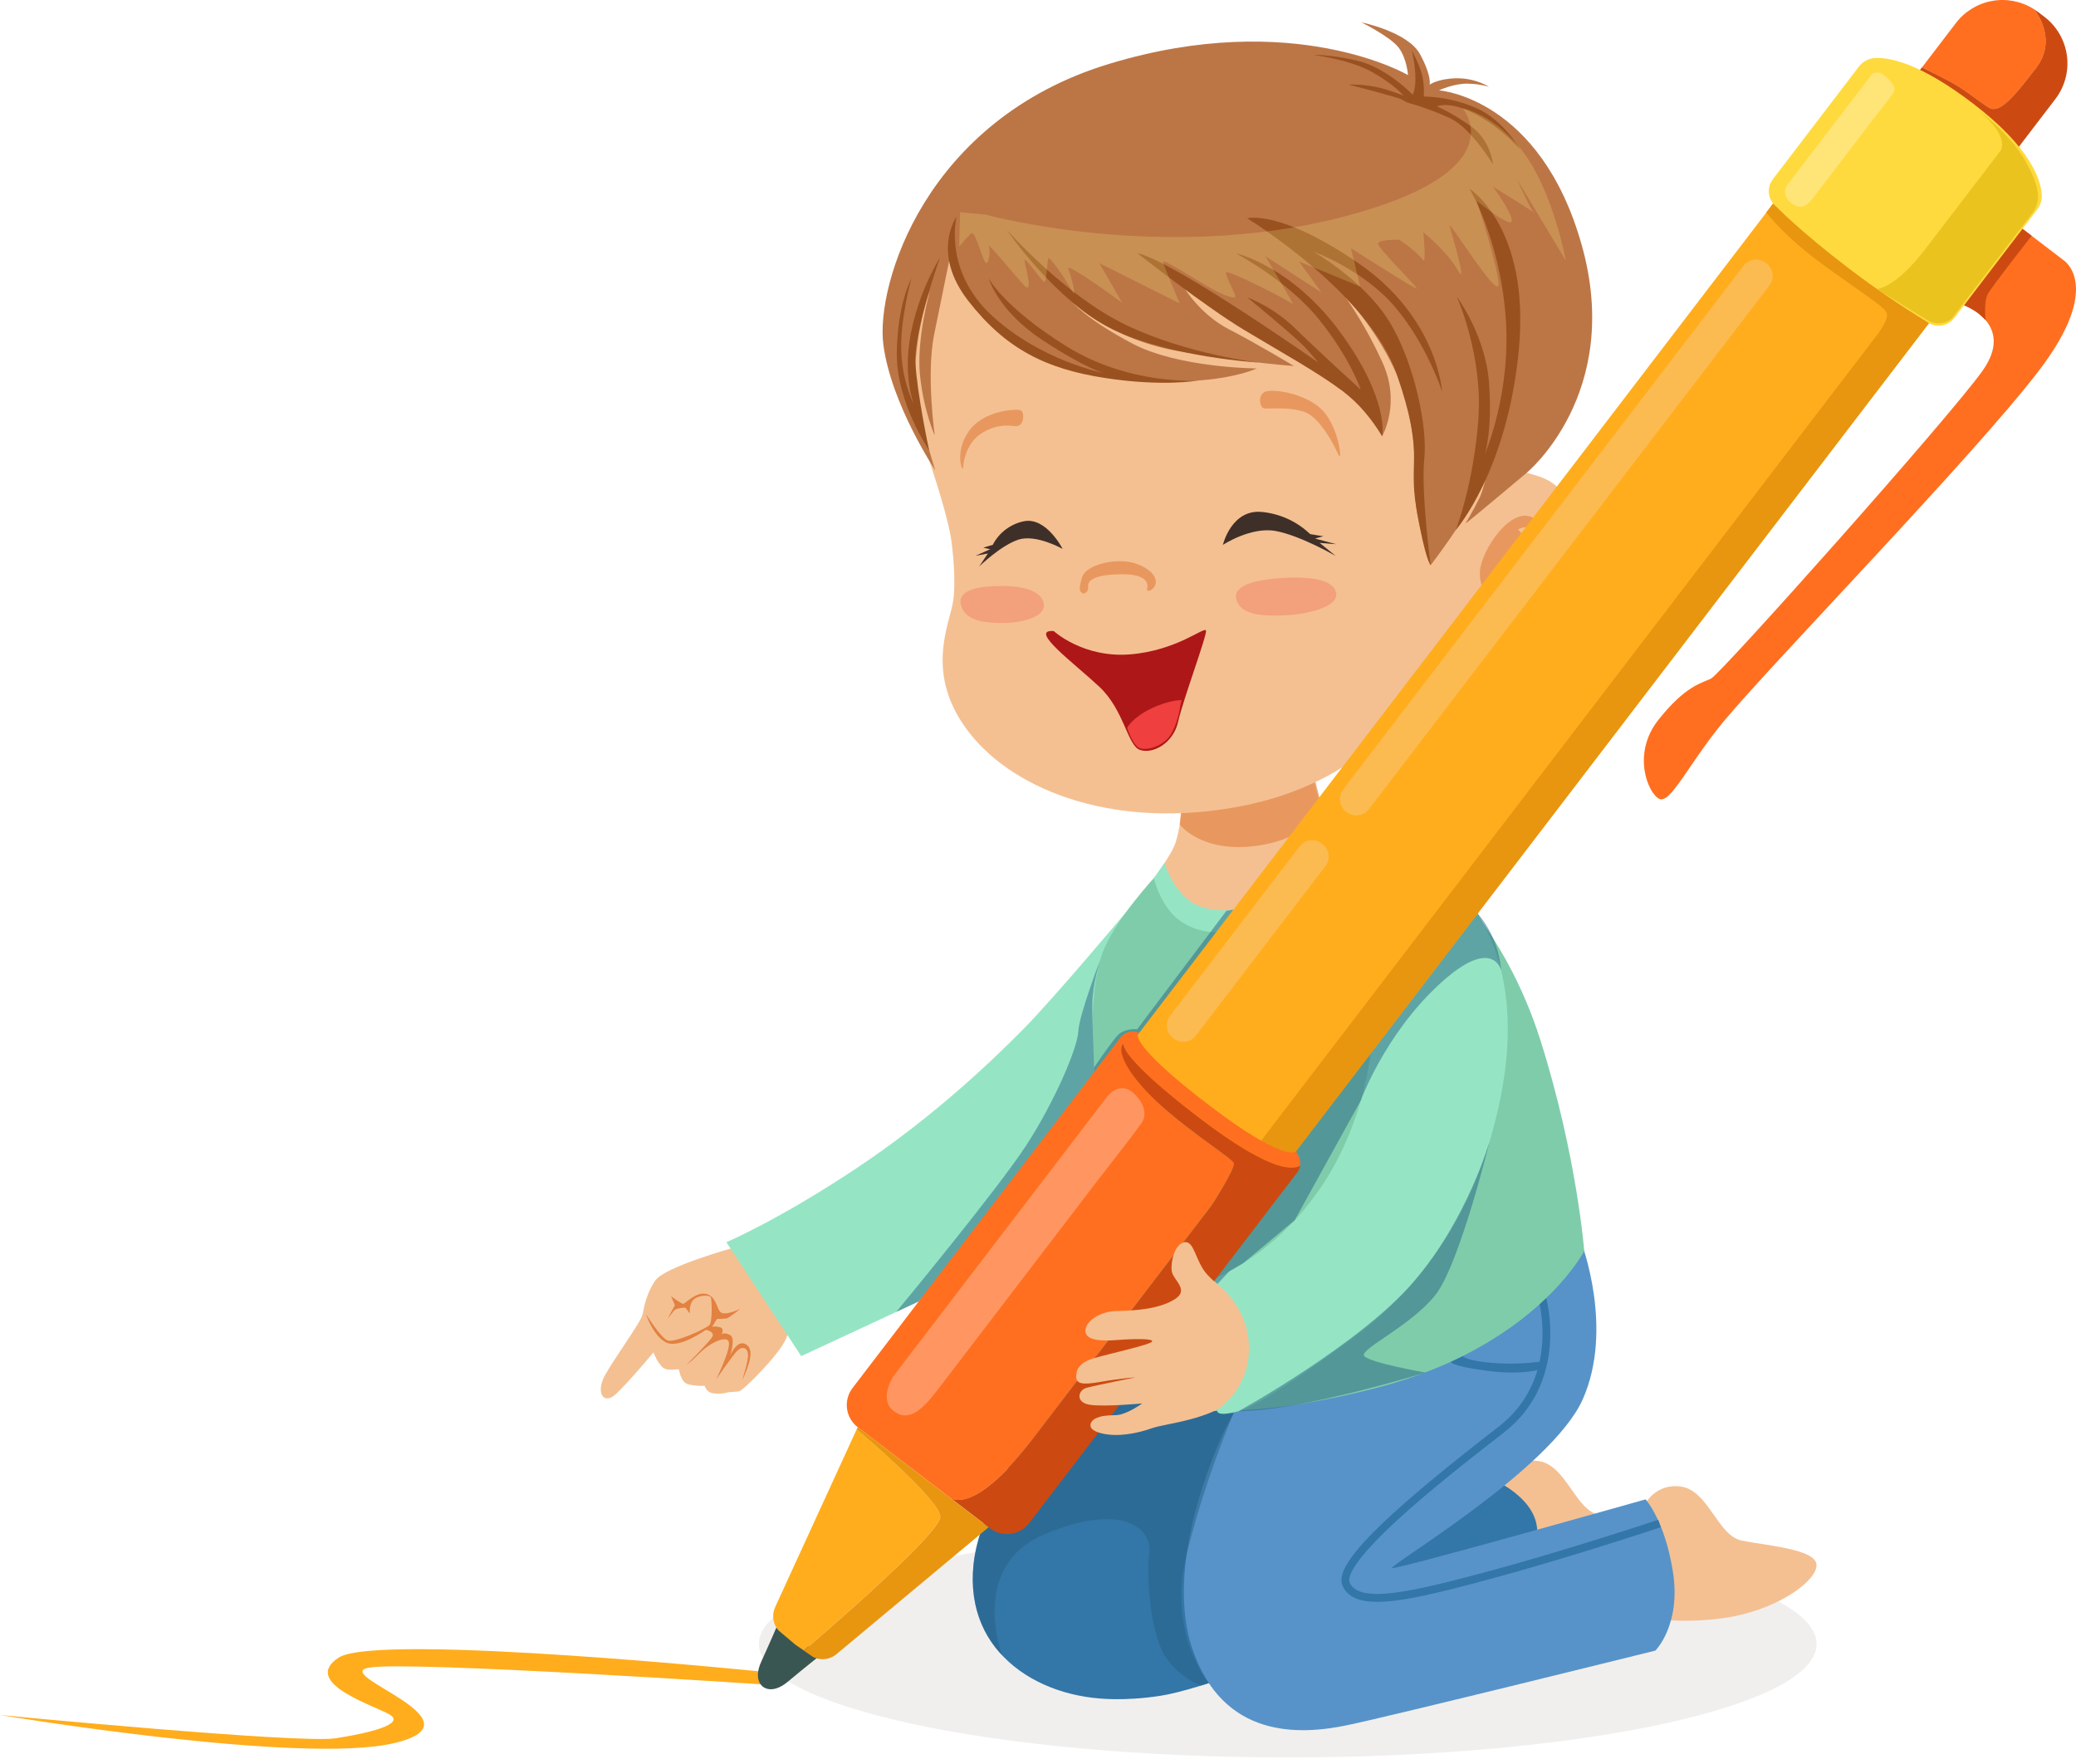<?xml version="1.0" encoding="UTF-8"?> <svg xmlns="http://www.w3.org/2000/svg" width="206" height="175" viewBox="0 0 206 175" fill="none"><path d="M129.914 74.626C129.914 74.626 130.496 80.867 132.736 81.972C134.977 83.077 143.238 86.409 147.661 92.95C152.084 99.492 154.445 110.898 155.251 116.323C156.057 121.748 159.903 130.775 148.649 138.419C137.396 146.064 119.684 143.908 112.581 136.328C105.477 128.748 109.53 115.131 109.751 112.325C109.972 109.518 108.2 104.023 108.848 98.369C109.495 92.716 115.876 86.124 116.667 83.553C117.457 80.983 117.442 77.252 117.442 77.252L129.914 74.626Z" fill="#F4C092"></path><path opacity="0.11" d="M127.781 174.367C156.763 174.367 180.259 169.326 180.259 163.108C180.259 156.89 156.763 151.849 127.781 151.849C98.798 151.849 75.303 156.89 75.303 163.108C75.303 169.326 98.798 174.367 127.781 174.367Z" fill="#7F6E65"></path><path d="M109.538 131.219C109.538 131.219 97.521 146.362 96.598 155.243C95.675 164.124 103.411 168.892 111.406 168.565C119.401 168.237 124.677 155.243 124.677 155.243L127.939 132.043L109.538 131.219Z" fill="#3376A8"></path><path d="M162.901 149.834C162.901 149.834 163.871 147.169 166.702 147.477C169.534 147.785 170.404 152.367 172.839 152.854C175.273 153.34 180.049 153.693 180.245 155.18C180.441 156.666 176.834 159.444 171.963 160.386C167.092 161.328 162.122 160.386 162.122 160.386L162.901 149.834Z" fill="#F4C092"></path><path d="M148.772 147.301C148.772 147.301 149.741 144.636 152.571 144.944C155.401 145.252 156.273 149.834 158.709 150.32C161.146 150.807 165.918 151.16 166.113 152.646C166.309 154.133 162.704 156.91 157.831 157.852C152.958 158.794 147.991 157.852 147.991 157.852L148.772 147.301Z" fill="#F4C092"></path><path d="M106.198 166.982C106.198 166.982 107.555 169.417 115.163 168.248C122.77 167.079 151.795 154.37 151.795 154.37C151.795 154.37 154.133 151.296 150.528 148.274C146.923 145.253 142.538 145.84 142.538 145.84L108.976 158.402L106.198 166.982Z" fill="#3376A8"></path><path d="M156.92 123.295C156.92 123.295 160.174 131.823 157.056 138.832C153.937 145.841 137.48 155.483 138.154 155.58C138.829 155.677 163.291 148.762 163.291 148.762C163.291 148.762 165.241 150.905 166.02 156.069C166.799 161.232 164.266 163.765 164.266 163.765C164.266 163.765 138.35 170.195 133.673 171.169C128.996 172.144 121.299 172.577 118.279 163.473C115.259 154.369 121.689 141.551 121.689 141.551L125.435 134.638L156.92 123.295Z" fill="#5793C9"></path><path d="M136.661 158.929C134.888 158.929 133.725 158.466 133.219 157.338C132.32 155.322 136.813 150.748 148.725 141.536C154.873 136.783 152.694 129.044 152.671 128.966L153.419 128.747C153.443 128.83 155.767 137.081 149.202 142.152C145.969 144.65 141.854 147.887 138.716 150.762C133.859 155.22 133.748 156.621 133.927 157.02C134.882 159.152 140.113 157.939 147.401 155.983C155.288 153.869 164.458 150.818 164.547 150.787L164.793 151.527C164.702 151.558 155.513 154.615 147.603 156.737C142.85 158.013 139.154 158.929 136.661 158.929Z" fill="#3376A8"></path><g style="mix-blend-mode:multiply" opacity="0.49"><path d="M99.457 164.253C99.457 164.253 96.04 155.395 103.696 152.201C111.352 149.007 114.356 151.62 114.039 154.128C113.721 156.636 114.205 162.098 115.564 164.253C116.439 165.584 117.691 166.624 119.159 167.242L119.954 166.994C119.954 166.994 115.76 162.04 117.764 154.128C118.957 149.401 120.501 144.77 122.383 140.273L113.287 138.275C113.287 138.275 107.324 137.887 107.003 138.275C106.681 138.662 97.24 152.242 97.24 152.242C97.24 152.242 94.623 159.264 99.457 164.253Z" fill="#266084"></path></g><path d="M76.644 167.183C76.644 167.183 40.434 164.748 36.59 165.46C32.747 166.171 48.332 170.755 39.11 172.947C29.888 175.139 0 170.158 0 170.158C0 170.158 29.707 173.019 33.299 172.466C36.891 171.914 40.023 171.053 38.775 170.187C37.526 169.321 29.733 167.028 33.59 164.471C37.447 161.915 76.708 165.96 76.708 165.96L76.644 167.183Z" fill="#FFAD1D"></path><path d="M72.814 123.784C72.814 123.784 66.061 125.661 65.061 127.004C64.061 128.347 63.629 130.52 63.681 131.721C63.7 132.13 64.53 133.493 64.764 134.007C64.999 134.52 65.152 135.009 65.668 135.582C66.183 136.156 67.311 135.747 67.368 135.893C67.424 136.038 67.561 137.141 68.29 137.346C68.826 137.475 69.378 137.525 69.928 137.495C69.982 137.701 70.099 137.884 70.263 138.019C70.428 138.154 70.631 138.233 70.843 138.246C71.329 138.31 71.824 138.271 72.295 138.131C72.295 138.131 72.93 138.085 73.32 138.05C73.71 138.015 77.264 134.466 77.972 132.879C78.679 131.291 78.528 129.634 76.776 127.645C75.024 125.657 74.832 122.848 72.814 123.784Z" fill="#F4C092"></path><path d="M65.164 133.808C65.164 133.808 62.359 137.166 61.122 138.31C59.886 139.454 59.099 138.172 60.008 136.494C60.917 134.815 63.623 131.14 63.76 130.419C63.898 129.698 66.371 132.387 65.164 133.808Z" fill="#F4C092"></path><path d="M64.092 130.366C64.092 130.366 65.563 132.754 66.261 133C66.958 133.246 70.137 131.798 70.414 131.449C70.692 131.1 70.639 128.988 70.536 128.726C70.434 128.464 69.327 128.474 68.837 128.932C68.346 129.389 68.449 130.325 68.449 130.325L68.017 129.744C68.017 129.744 67.108 129.728 66.854 130.067C66.6 130.407 66.239 130.843 66.239 130.843L66.97 129.499L66.582 128.594C66.582 128.594 67.608 129.381 67.805 129.358C68.003 129.335 69.149 128.071 70.162 128.4C71.176 128.73 71.097 130.044 71.624 130.265C72.151 130.486 73.463 129.856 73.463 129.856C73.463 129.856 72.331 130.767 72.095 130.812C71.781 130.843 71.465 130.859 71.149 130.858L70.659 131.633C70.952 131.587 71.252 131.615 71.531 131.717C71.899 131.887 71.599 132.387 71.599 132.387C71.599 132.387 71.862 132.141 72.451 132.455C73.041 132.769 72.438 134.529 72.438 134.529C72.438 134.529 73.081 132.969 73.905 133.326C74.729 133.682 74.487 134.733 74.225 135.527C74.065 136.01 73.871 136.481 73.644 136.937C73.644 136.937 74.268 135.053 74.225 134.386C74.182 133.719 73.644 133.508 73.128 134.049C72.612 134.589 71.052 136.869 71.052 136.869C71.052 136.869 72.409 134.155 72.333 133.252C72.258 132.349 70.451 133.225 69.455 134.221C68.459 135.217 68.11 135.427 68.11 135.427C68.11 135.427 70.37 133.161 70.674 132.643C70.978 132.126 70.048 131.938 70.048 131.938C70.048 131.938 67.41 133.837 66.109 133.2C64.809 132.562 64.092 130.366 64.092 130.366Z" fill="#E28140"></path><path d="M111.848 90.368C111.848 90.368 104.545 99.079 101.535 102.116C98.524 105.153 92.774 110.722 85.009 115.893C77.245 121.064 72.077 123.245 72.077 123.245L79.504 134.55C79.504 134.55 92.648 128.464 103.585 123.293C114.523 118.122 115.564 106.021 115.564 106.021L111.848 90.368Z" fill="#95E5C5"></path><path d="M114.691 86.908C114.691 86.908 115.746 94.493 124.904 91.366C134.062 88.24 134.616 82.838 134.616 82.838C134.616 82.838 140.237 84.567 141.305 85.218C142.373 85.869 149.262 91.843 152.867 103.244C156.472 114.644 157.203 124.119 157.203 124.119C157.203 124.119 152.252 133.726 136.372 137.76C120.492 141.793 114.49 139.152 114.49 139.152C114.49 139.152 108.22 134.612 107.167 132.788C106.198 131.125 109.803 115.402 108.975 109.566C108.148 103.73 108.2 98.08 109.317 94.768C110.433 91.455 114.691 86.908 114.691 86.908Z" fill="#7FCCAB"></path><path opacity="0.63" d="M131.169 80.122C131.169 80.122 130.044 83.223 124.604 83.931C119.163 84.638 117.06 81.799 117.06 81.799L117.374 78.872C117.374 78.872 119.384 79.231 123.402 79.141C127.42 79.052 130.071 75.688 130.071 75.688L131.169 80.122Z" fill="#E28140"></path><path d="M94.452 54.036C94.452 54.036 94.902 57.312 94.59 59.583C94.278 61.855 91.591 66.902 96.249 72.783C100.907 78.663 111.009 82.336 123.131 79.989C135.252 77.642 140.23 70.04 142.125 66.712C144.021 63.384 144.734 61.409 144.734 61.409C144.734 61.409 146.672 63.518 148.998 62.826C151.324 62.134 155.534 59.289 155.976 53.456C156.418 47.624 152.667 47.316 151.501 46.907C150.334 46.498 149.611 46.713 149.611 46.713C149.611 46.713 158.393 33.231 149.646 19.068C140.898 4.905 117.544 3.019 102.254 14.944C86.963 26.868 90.202 40.1 91.514 43.734C92.826 47.368 94.255 51.95 94.452 54.036Z" fill="#F4C092"></path><path opacity="0.63" d="M132.81 45.119C132.81 45.119 131.225 41.471 129.432 40.87C127.639 40.269 125.641 40.659 125.329 40.483C125.017 40.306 124.788 39.248 125.507 38.882C126.226 38.515 129.67 39.025 131.273 40.75C132.876 42.475 133.241 45.999 132.81 45.119Z" fill="#E28140"></path><path opacity="0.63" d="M95.569 46.428C95.569 46.428 95.627 43.99 97.548 42.895C99.469 41.8 100.529 42.438 101.079 42.23C101.63 42.023 101.674 40.862 101.256 40.703C100.837 40.544 97.573 40.703 96.123 42.796C94.673 44.889 95.516 46.911 95.569 46.428Z" fill="#E28140"></path><path opacity="0.23" d="M126.379 57.419C126.379 57.419 131.45 56.787 132.427 58.425C133.403 60.062 130.052 60.907 127.717 61.037C125.381 61.167 123.092 61.051 122.677 59.46C122.262 57.868 125.404 57.51 126.379 57.419Z" fill="#ED3737"></path><path opacity="0.23" d="M98.337 58.175C98.337 58.175 102.525 57.787 103.415 59.452C104.305 61.117 101.554 61.792 99.618 61.809C97.682 61.827 95.772 61.615 95.354 60.018C94.935 58.421 97.528 58.212 98.337 58.175Z" fill="#ED3737"></path><path d="M121.345 54.063C121.345 54.063 124.113 52.233 126.579 52.683C129.044 53.132 132.541 55.16 132.541 55.16L130.948 53.863L132.595 53.993L130.492 53.435L131.31 53.206L130.004 52.991C128.708 51.746 127.031 50.974 125.243 50.797C122.192 50.475 121.345 54.063 121.345 54.063Z" fill="#3F2F29"></path><path d="M105.442 54.46C105.442 54.46 102.814 52.968 101.054 53.543C99.294 54.119 97.162 56.208 97.162 56.208L98.028 54.915L96.8 55.144L98.259 54.491L97.569 54.338L98.513 54.053C98.817 53.464 99.248 52.95 99.775 52.548C100.302 52.145 100.912 51.865 101.56 51.727C103.804 51.229 105.442 54.46 105.442 54.46Z" fill="#3F2F29"></path><path opacity="0.63" d="M153.48 54.938C153.48 54.938 154.385 52.779 152.202 51.418C150.02 50.057 146.954 54.573 146.847 56.752C146.74 58.931 148.591 60.706 150.26 58.157C151.929 55.608 151.663 54.43 151.299 53.575C150.935 52.72 150.634 52.536 150.634 52.536C150.634 52.536 151.603 51.875 152.534 52.84C153.089 53.405 153.424 54.148 153.48 54.938Z" fill="#E28140"></path><path d="M94.22 25.708C94.22 25.708 96.604 34.49 107.908 36.851C119.211 39.212 124.708 36.555 124.708 36.555C124.708 36.555 116.971 36.514 112.352 34.08C107.733 31.645 106.343 29.916 106.343 29.916C106.343 29.916 110.142 33.738 117.269 34.898C124.396 36.057 128.397 36.314 128.397 36.314C128.397 36.314 124.811 34.149 121.937 32.663C119.062 31.176 117.494 28.532 117.494 28.532C117.494 28.532 123.412 32.703 128.812 35.432C134.212 38.161 137.146 43.282 137.146 43.282C137.146 43.282 139.061 40.014 137.162 35.917C136.093 33.566 134.809 31.32 133.326 29.207C133.326 29.207 138.319 34.403 139.652 40.334C140.986 46.265 139.964 48.192 140.786 51.77C141.608 55.348 141.959 56.086 141.959 56.086C141.959 56.086 145.316 51.685 146.403 49.303C147.12 47.647 147.673 45.925 148.054 44.162C148.054 44.162 147.502 47.994 146.802 49.417C146.103 50.84 145.498 51.785 145.418 51.937C145.339 52.088 151.485 46.915 151.485 46.915C151.485 46.915 161.085 39.049 156.963 24.346C152.84 9.642 142.784 8.964 142.784 8.964C142.784 8.964 144.318 8.252 145.676 8.303C146.381 8.311 147.081 8.414 147.758 8.611C146.769 8.041 145.645 7.749 144.504 7.766C142.641 7.811 141.86 8.402 141.86 8.402C141.86 8.402 142.108 7.595 140.908 5.376C139.708 3.157 135.093 2.217 135.093 2.217C135.093 2.217 137.987 3.655 138.795 4.737C139.604 5.818 139.716 7.45 139.716 7.45C139.716 7.45 128.374 0.784 110.08 6.33C91.787 11.875 86.884 28.292 87.655 34.196C88.426 40.1 92.809 46.663 92.809 46.663C92.809 46.663 90.483 39.772 90.871 35.566C91.258 31.36 92.258 28.899 92.258 28.899C92.258 28.899 90.929 33.632 91.289 37.204C91.65 40.776 92.756 43.212 92.756 43.212C92.756 43.212 91.896 37.14 92.692 33.205C93.489 29.271 94.22 25.708 94.22 25.708Z" fill="#BC7646"></path><path d="M123.759 21.66C123.759 21.66 135.83 29.025 138.625 37.204C141.42 45.384 139.683 45.448 140.563 50.541C141.443 55.635 141.959 56.077 141.959 56.077C141.959 56.077 140.989 48.683 141.333 45.525C141.676 42.368 140.334 35.921 137.844 31.878C135.353 27.835 130.349 24.972 130.349 24.972C130.349 24.972 135.233 26.726 138.398 30.424C141.563 34.123 143.106 38.865 143.106 38.865C143.106 38.865 142.656 31.5 134.801 26.116C126.945 20.731 123.759 21.66 123.759 21.66Z" fill="#995120"></path><path d="M112.838 25.107C112.838 25.107 119.599 30.422 123.468 32.744C127.336 35.066 130.738 36.933 133.258 38.822C134.833 40.041 136.156 41.555 137.152 43.28C137.152 43.28 137.927 39.753 133.06 33.052C128.193 26.352 122.621 25.131 122.621 25.131C122.621 25.131 127.734 27.796 130.872 31.682C134.01 35.568 135.014 38.646 135.014 38.646C135.014 38.646 131.017 35.025 128.641 32.696C127.243 31.312 125.58 30.223 123.753 29.496C123.753 29.496 128.371 33.283 129.374 34.341C130.376 35.4 130.81 35.971 130.81 35.971C130.81 35.971 116.476 25.896 112.838 25.107Z" fill="#995120"></path><path d="M99.908 22.812C99.908 22.812 104.702 29.875 110.396 32.666C116.091 35.458 124.968 35.979 124.968 35.979C124.968 35.979 117.816 35.171 111.708 32.23C105.601 29.29 99.908 22.812 99.908 22.812Z" fill="#995120"></path><path d="M94.925 21.485C94.925 21.485 92.342 25.054 96.088 29.86C99.835 34.667 103.841 36.604 109.625 37.499C115.409 38.395 118.886 37.755 118.886 37.755C118.886 37.755 112.079 38.257 105.816 34.353C99.554 30.45 98.104 27.608 98.104 27.608C98.104 27.608 99.021 30.83 103.392 33.708C107.762 36.586 109.532 37.017 109.532 37.017C109.532 37.017 103.302 35.815 98.424 31.308C93.545 26.802 94.925 21.485 94.925 21.485Z" fill="#995120"></path><path d="M93.289 25.52C93.289 25.52 90.663 32.864 90.834 35.974C91.004 39.085 92.19 44.656 92.19 44.656C92.19 44.656 88.963 39.987 88.99 35.087C89.017 30.187 90.442 27.621 90.442 27.621C90.442 27.621 89.306 31.691 89.434 34.856C89.492 36.701 89.926 38.516 90.708 40.188C90.708 40.188 89.545 37.411 90.378 33.084C90.91 30.415 91.894 27.857 93.289 25.52Z" fill="#995120"></path><path d="M145.82 18.727C145.82 18.727 151.842 22.531 150.721 34.62C149.601 46.709 144.465 52.576 144.465 52.576C144.465 52.576 146.209 48.102 146.692 41.648C147.175 35.194 144.548 29.424 144.548 29.424C144.548 29.424 147.415 33.244 147.76 37.998C148.105 42.753 147.341 45.067 147.341 45.067C147.341 45.067 150.026 38.892 149.392 31.244C148.758 23.595 145.82 18.727 145.82 18.727Z" fill="#995120"></path><path d="M140.185 9.399C140.185 9.399 137.565 6.652 134.576 5.995C131.587 5.338 130.356 5.458 130.356 5.458C130.356 5.458 133.865 5.873 136.136 7.141C138.408 8.408 139.261 9.49 139.261 9.49C139.261 9.49 137.363 8.699 135.944 8.521C135.245 8.41 134.537 8.37 133.83 8.402C133.83 8.402 138.619 9.608 139.112 9.885L139.606 10.162C141.083 10.569 142.525 11.097 143.914 11.742C146.019 12.746 148.146 16.312 148.146 16.312C148.146 16.312 147.952 13.907 145.899 12.479C143.847 11.05 142.585 10.56 142.585 10.56C142.585 10.56 143.874 9.926 146.537 11.387C148.158 12.284 149.614 13.449 150.844 14.834C150.844 14.834 149.256 12.006 146.616 10.775C144.934 10.022 143.117 9.614 141.275 9.577C141.322 9.004 141.296 8.427 141.197 7.86C141.036 6.71 140.088 4.985 140.088 4.985C140.088 4.985 140.835 7.935 140.185 9.399Z" fill="#995120"></path><g style="mix-blend-mode:color-dodge" opacity="0.2"><path d="M97.8 21.294C97.8 21.294 115.263 26.11 132.992 21.585C150.721 17.059 145.126 10.742 145.126 10.742C145.126 10.742 148.421 11.324 151.293 15.291C154.166 19.259 155.383 25.864 155.383 25.864L150.537 17.794C150.537 17.794 152.005 21.149 152.305 21.193C152.605 21.238 148.118 18.499 148.118 18.499C148.118 18.499 149.907 20.871 150.006 21.858C150.105 22.845 146.517 19.902 146.517 19.902C146.517 19.902 148.572 26.207 148.702 28.134C148.832 30.061 143.639 21.618 143.843 22.407C144.046 23.195 145.709 28.688 144.651 26.802C143.593 24.916 141.23 23.038 141.23 23.038C141.23 23.038 141.559 26.363 141.191 25.777C140.823 25.192 138.939 23.761 138.755 23.781C138.571 23.8 136.636 23.742 136.747 24.229C136.857 24.715 140.586 28.45 140.604 28.634C140.621 28.818 134.049 24.62 134.049 24.62C134.049 24.62 135.018 28.51 134.925 28.429C134.832 28.347 128.893 25.94 128.893 25.94L131.126 29.014L125.544 25.401C125.544 25.401 128.598 30.489 128.257 30.16C127.916 29.83 121.82 26.704 121.667 27.029C121.514 27.355 122.793 29.405 122.543 29.493C122.293 29.58 121.398 29.336 119.746 28.359C118.095 27.382 115.376 25.663 115.405 25.971C115.434 26.279 117.058 30.098 117.058 30.098L109.074 26.101C109.074 26.101 111.472 30.216 111.331 30.043C111.189 29.871 105.71 25.936 105.997 26.655C106.283 27.374 106.944 29.888 106.349 28.812C105.754 27.737 104.076 25.229 103.994 25.671C103.913 26.112 103.851 27.996 103.607 27.95C103.362 27.903 101.601 25.287 101.657 25.841C101.713 26.395 102.626 29.413 101.587 28.274C100.548 27.134 97.891 23.897 98.112 24.413C98.333 24.928 98.071 26.694 97.678 25.862C97.284 25.031 96.734 22.909 96.4 23.149C96.067 23.389 95.177 24.467 95.177 24.467L95.274 21.054L97.8 21.294Z" fill="#FFFA89"></path></g><path d="M104.564 62.612C104.564 62.612 107.472 65.3 112.143 64.924C116.814 64.548 119.562 62.098 119.671 62.567C119.779 63.036 117.384 69.452 116.903 71.611C116.422 73.77 114.372 74.842 113.118 74.404C111.864 73.966 111.567 70.458 109.08 68.132C106.594 65.806 101.981 62.416 104.564 62.612Z" fill="#AD1717"></path><path d="M117.264 69.463C117.264 69.463 116.064 69.411 114.211 70.307C112.358 71.202 111.848 72.204 111.848 72.204C111.848 72.204 112.389 73.995 113.135 74.243C113.881 74.491 115.606 73.989 116.273 72.718C116.704 71.887 116.99 70.988 117.116 70.06C117.154 69.859 117.203 69.659 117.264 69.463Z" fill="#EF3F3F"></path><path opacity="0.63" d="M113.798 58.505C113.798 58.505 114.49 56.976 111.416 56.976C108.487 56.976 107.9 57.651 107.976 58.195C108.051 58.74 107.557 58.971 107.421 58.862C107.156 58.657 106.989 58.707 107.348 57.342C107.706 55.978 110.924 55.247 112.812 55.951C114.699 56.654 114.967 57.744 114.478 58.304C113.99 58.864 113.798 58.505 113.798 58.505Z" fill="#E28140"></path><path d="M120.456 126.864C120.456 126.864 120.677 129.535 123.148 132.393C125.619 135.252 127.939 136.32 127.939 136.32C127.939 136.32 142.507 131.087 147.833 113.168C153.16 95.249 145.104 88.095 142.377 85.887C139.65 83.68 136.142 85.5 136.012 90.434C135.882 95.369 137.892 103.956 133.283 113.887C128.674 123.819 120.456 126.864 120.456 126.864Z" fill="#95E5C5"></path><path d="M134.863 82.935C134.863 82.935 134.258 87.252 128.346 90.271C122.435 93.291 119.254 92.805 117.207 91.434C115.16 90.064 114.494 87.124 114.494 87.124L115.562 85.616C115.562 85.616 116.205 88.025 118.056 89.389C119.907 90.754 123.999 90.851 128.286 88.122C132.574 85.393 133.326 82.243 133.326 82.243L134.863 82.935Z" fill="#95E5C5"></path><path d="M143.969 135.124C143.969 135.124 143.87 135.511 147.508 135.998C151.146 136.484 152.935 135.835 152.935 135.835L153.065 135.06C151.42 135.303 149.754 135.359 148.097 135.226C145.434 134.998 145.164 134.56 145.164 134.56L143.969 135.124Z" fill="#3376A8"></path><g style="mix-blend-mode:multiply" opacity="0.49"><path d="M148.954 96.266C148.954 96.266 148.122 92.719 142.74 97.731C137.357 102.744 135.032 109.188 135.032 109.188L128.474 121.064L123.356 125.328L121.999 126.121L120.797 127.4L119.776 126.443L128.283 109.656L146.614 90.62C147.973 92.207 148.792 94.184 148.954 96.266Z" fill="#266084"></path></g><g style="mix-blend-mode:multiply" opacity="0.49"><path d="M122.383 90.245L121.694 90.371L112.844 102.119C112.844 102.119 111.552 101.975 110.856 102.77C110.16 103.565 108.567 105.898 108.567 105.898C108.567 105.898 108.373 101.677 108.392 99.638C108.412 97.599 109.168 95.246 109.168 95.246C109.168 95.246 107.07 100.716 106.997 102.34C106.923 103.964 104.684 109.234 101.851 113.609C99.017 117.983 88.927 130.171 88.927 130.171L91.138 129.138L119.004 98.126L122.383 90.245Z" fill="#266084"></path></g><path d="M200.556 22.6L204.717 25.78C204.717 25.78 208.836 28.252 202.314 36.782C195.791 45.312 175.777 65.855 171.013 71.606C167.623 75.694 165.766 79.778 164.658 79.264C163.549 78.751 161.888 74.806 164.557 71.428C167.226 68.049 168.848 67.782 169.79 67.326C170.732 66.871 193.437 41.428 196.732 36.778C200.027 32.128 194.896 30.283 194.896 30.283L200.556 22.6Z" fill="#FF6F1F"></path><path d="M200.691 22.696L194.89 30.283C195.358 30.491 195.806 30.74 196.229 31.029C196.617 31.339 197.032 31.767 197.032 31.767C197.032 31.767 196.817 29.932 197.263 29.145C197.708 28.358 201.598 23.392 201.598 23.392L200.691 22.696Z" fill="#CC4A11"></path><path d="M197.36 10.684C198.414 11.323 199.821 9.647 202.056 6.724C204.291 3.801 201.852 0.932 201.827 0.909C200.599 0.128 199.122 -0.165 197.689 0.09C196.256 0.344 194.97 1.127 194.086 2.283L190.717 6.689C190.717 6.689 190.911 6.799 192.931 7.805C194.95 8.811 196.305 10.044 197.36 10.684Z" fill="#FF6F1F"></path><path d="M202.87 1.673L202.238 1.19C202.104 1.087 201.965 0.996 201.825 0.903C201.85 0.932 204.277 3.811 202.054 6.718C199.831 9.625 198.412 11.318 197.358 10.678C196.303 10.038 194.954 8.8 192.929 7.794C190.903 6.788 190.715 6.677 190.715 6.677L189.907 7.736L200.106 14.859L203.957 9.819C204.893 8.594 205.303 7.048 205.099 5.521C204.896 3.993 204.094 2.609 202.87 1.673Z" fill="#CC4A11"></path><path d="M79.239 162.732L77.289 160.902C77.289 160.902 76.394 162.998 75.545 164.849C74.696 166.7 75.71 167.353 75.71 167.353C75.71 167.353 76.605 168.163 78.169 166.857C79.733 165.55 81.52 164.133 81.52 164.133L79.239 162.732Z" fill="#3A5653"></path><path d="M193.169 29.764L177.687 17.927L110.391 105.946L125.873 117.783L193.169 29.764Z" fill="#FFAD1D"></path><path d="M193.17 29.764L190.485 27.711L123.189 115.73L125.874 117.783L193.17 29.764Z" fill="#E89510"></path><path d="M102.603 142.633L120.241 119.568C120.241 119.568 122.594 115.945 122.427 115.399C122.26 114.852 116.498 111.367 113.441 107.944C110.385 104.521 111.451 103.564 111.451 103.564C111.451 103.564 111.17 104.921 118.909 110.832C126.648 116.744 128.455 115.936 129.007 115.678C129.122 114.912 128.583 114.232 128.583 114.232C128.583 114.232 127.614 115.496 119.876 109.58C112.139 103.665 112.92 102.635 112.92 102.635L113.042 102.476C113.042 102.476 112.848 102.325 112.226 102.354C111.604 102.383 111.158 102.976 111.158 102.976L108.956 105.855L108.53 106.413L84.596 137.716C84.375 138.005 84.213 138.335 84.119 138.687C84.025 139.039 84.001 139.406 84.049 139.767C84.097 140.128 84.216 140.476 84.399 140.791C84.581 141.106 84.824 141.383 85.114 141.604L94.154 148.515L94.291 148.62C94.854 148.957 97.216 149.678 102.603 142.633Z" fill="#FF6F1F"></path><path d="M118.907 110.833C111.168 104.913 111.449 103.564 111.449 103.564C111.449 103.564 110.381 104.522 113.439 107.945C116.498 111.368 122.258 114.855 122.425 115.399C122.592 115.944 120.239 119.569 120.239 119.569L102.601 142.634C97.214 149.679 94.848 148.958 94.288 148.609L98.238 151.631C98.823 152.078 99.561 152.274 100.29 152.177C101.02 152.079 101.681 151.696 102.128 151.111L126.243 119.572L126.488 119.251L128.718 116.334C128.869 116.141 128.967 115.913 129.003 115.671C128.453 115.936 126.635 116.741 118.907 110.833Z" fill="#CC4A11"></path><path d="M109.865 108.798L88.645 136.55C88.645 136.55 87.153 138.829 88.68 139.998C90.208 141.167 91.588 139.804 93.115 137.798C94.642 135.792 108.815 117.253 108.815 117.253C108.815 117.253 112.53 112.502 113.284 111.407C114.038 110.312 113.141 108.92 112.226 108.263C111.311 107.606 110.348 108.166 109.865 108.798Z" fill="#FF9661"></path><path d="M93.303 150.453C93.214 148.763 85.624 142.312 85.013 141.803L76.911 159.466C76.74 159.84 76.68 160.256 76.74 160.663C76.799 161.07 76.975 161.451 77.247 161.761L78.904 163.164L79.764 163.757C80.567 163.077 93.392 152.165 93.303 150.453Z" fill="#FFAD1D"></path><path d="M82.995 164.125L98.1 151.526L91.603 146.566L85.112 141.597L85.013 141.814C85.624 142.327 93.214 148.774 93.303 150.464C93.392 152.154 80.573 163.082 79.764 163.768L80.691 164.406C81.061 164.587 81.476 164.656 81.885 164.607C82.294 164.557 82.68 164.389 82.995 164.125Z" fill="#E89510"></path><path d="M175.269 21.076C175.269 21.076 176.979 23.425 181.113 26.42C185.247 29.415 187.098 30.49 187.24 31.122C187.381 31.754 186.395 33.045 186.395 33.045L189.841 30.331L175.946 20.185L175.269 21.076Z" fill="#E89510"></path><path d="M176.279 20.518C176.279 20.518 178.531 22.867 183.429 26.61C185.922 28.507 188.51 30.277 191.182 31.913C191.386 32.069 191.619 32.183 191.867 32.249C192.115 32.315 192.374 32.332 192.629 32.298C192.883 32.264 193.128 32.18 193.35 32.051C193.573 31.922 193.767 31.75 193.923 31.546L202.16 20.775C202.482 20.354 202.64 19.831 202.604 19.302C202.5 17.787 201.472 14.621 195.791 10.278C190.517 6.246 187.494 5.669 186.019 5.762C185.712 5.783 185.413 5.87 185.142 6.017C184.872 6.164 184.636 6.367 184.451 6.613L175.922 17.777C175.766 17.98 175.651 18.212 175.584 18.46C175.517 18.708 175.5 18.967 175.533 19.221C175.566 19.476 175.649 19.721 175.777 19.944C175.905 20.166 176.076 20.361 176.279 20.518Z" fill="#FFDA3E"></path><path d="M196.28 10.944C196.28 10.944 199.305 13.076 200.908 15.86C202.511 18.643 202.527 20.019 201.641 21.178L193.694 31.577C193.694 31.577 192.677 32.635 191.081 31.666C189.486 30.697 186.236 28.67 186.236 28.67C186.236 28.67 188.044 28.642 191.064 24.692L198.513 14.951C198.513 14.951 199.534 13.551 196.28 10.944Z" fill="#EAC31F"></path><path d="M185.695 7.442L177.285 18.436C177.285 18.436 176.735 19.37 177.733 20.132C178.731 20.893 179.33 20.395 179.936 19.602L186.156 11.462C186.156 11.462 187.641 9.589 187.926 9.136C188.211 8.682 187.538 7.897 186.945 7.461C186.352 7.025 185.885 7.192 185.695 7.442Z" fill="#FFE578"></path><path d="M133.636 80.58L133.572 80.53C133.408 80.405 133.27 80.248 133.167 80.07C133.063 79.891 132.996 79.694 132.968 79.49C132.941 79.285 132.954 79.078 133.007 78.878C133.06 78.679 133.152 78.492 133.277 78.328L173.011 26.373C173.265 26.043 173.639 25.826 174.052 25.771C174.464 25.717 174.882 25.828 175.213 26.081L175.279 26.129C175.61 26.382 175.827 26.756 175.882 27.169C175.937 27.582 175.826 28 175.574 28.331L135.84 80.276C135.715 80.441 135.559 80.58 135.381 80.684C135.203 80.789 135.006 80.857 134.801 80.886C134.596 80.914 134.388 80.901 134.188 80.849C133.988 80.797 133.8 80.705 133.636 80.58Z" fill="#FCBB51"></path><path d="M116.467 103.038L116.401 102.987C116.07 102.734 115.854 102.36 115.799 101.947C115.744 101.534 115.855 101.116 116.108 100.785L128.953 83.985C129.078 83.821 129.234 83.683 129.413 83.579C129.591 83.476 129.788 83.408 129.993 83.381C130.197 83.354 130.405 83.367 130.605 83.42C130.804 83.473 130.991 83.565 131.155 83.69L131.221 83.74C131.551 83.994 131.768 84.368 131.823 84.781C131.877 85.194 131.766 85.611 131.513 85.942L118.669 102.743C118.544 102.907 118.387 103.045 118.209 103.148C118.03 103.252 117.833 103.319 117.629 103.347C117.424 103.374 117.216 103.361 117.017 103.308C116.818 103.255 116.631 103.163 116.467 103.038Z" fill="#FCBB51"></path><path d="M125.534 133.786C125.534 133.786 125.259 130.51 123.687 129.392C122.115 128.273 120.942 127.725 119.781 126.448C118.62 125.17 118.523 123.079 117.533 123.253C116.543 123.428 116.157 125.203 116.269 126.107C116.382 127.01 118.097 127.959 116.548 128.921C115 129.882 112.627 130.043 110.817 130.074C109.007 130.105 107.667 131.179 107.704 132.069C107.741 132.958 109.14 133.086 110.815 132.954C112.49 132.823 114.498 132.788 114.323 133.104C114.149 133.42 110.109 134.301 108.563 134.753C107.016 135.205 106.768 135.968 106.795 136.635C106.822 137.302 107.402 137.426 109.276 137.092C111.15 136.759 112.697 136.653 112.697 136.653C112.697 136.653 108.609 137.468 107.791 137.701C106.973 137.934 106.671 139.176 108.191 139.383C109.71 139.591 113.342 139.242 113.342 139.242C113.342 139.242 111.792 140.384 110.722 140.405C109.652 140.426 109.264 140.498 108.768 140.7C108.272 140.901 107.605 141.766 109.23 142.192C110.854 142.618 112.835 142.223 114.288 141.707C115.742 141.192 120.022 140.932 122.726 138.631C125.429 136.331 125.631 134.476 125.534 133.786Z" fill="#F4C092"></path><path d="M120.805 127.409C120.805 127.409 123.981 129.718 123.931 133.844C123.931 135.023 123.647 136.185 123.103 137.231C122.559 138.277 121.77 139.176 120.805 139.853C120.805 139.853 120.402 140.675 122.886 140.02C125.371 139.365 133.741 133.11 133.741 133.11L125.561 126.685L120.805 127.409Z" fill="#95E5C5"></path><g style="mix-blend-mode:multiply" opacity="0.49"><path d="M122.886 140.019C122.886 140.019 135.031 133.323 140.344 127.095C145.657 120.868 147.833 113.169 147.833 113.169C147.833 113.169 144.862 125.343 142.476 128.425C140.09 131.507 134.905 133.852 135.359 134.523C135.812 135.193 141.445 136.18 141.445 136.18C141.445 136.18 129.151 139.988 122.886 140.019Z" fill="#266084"></path></g></svg> 